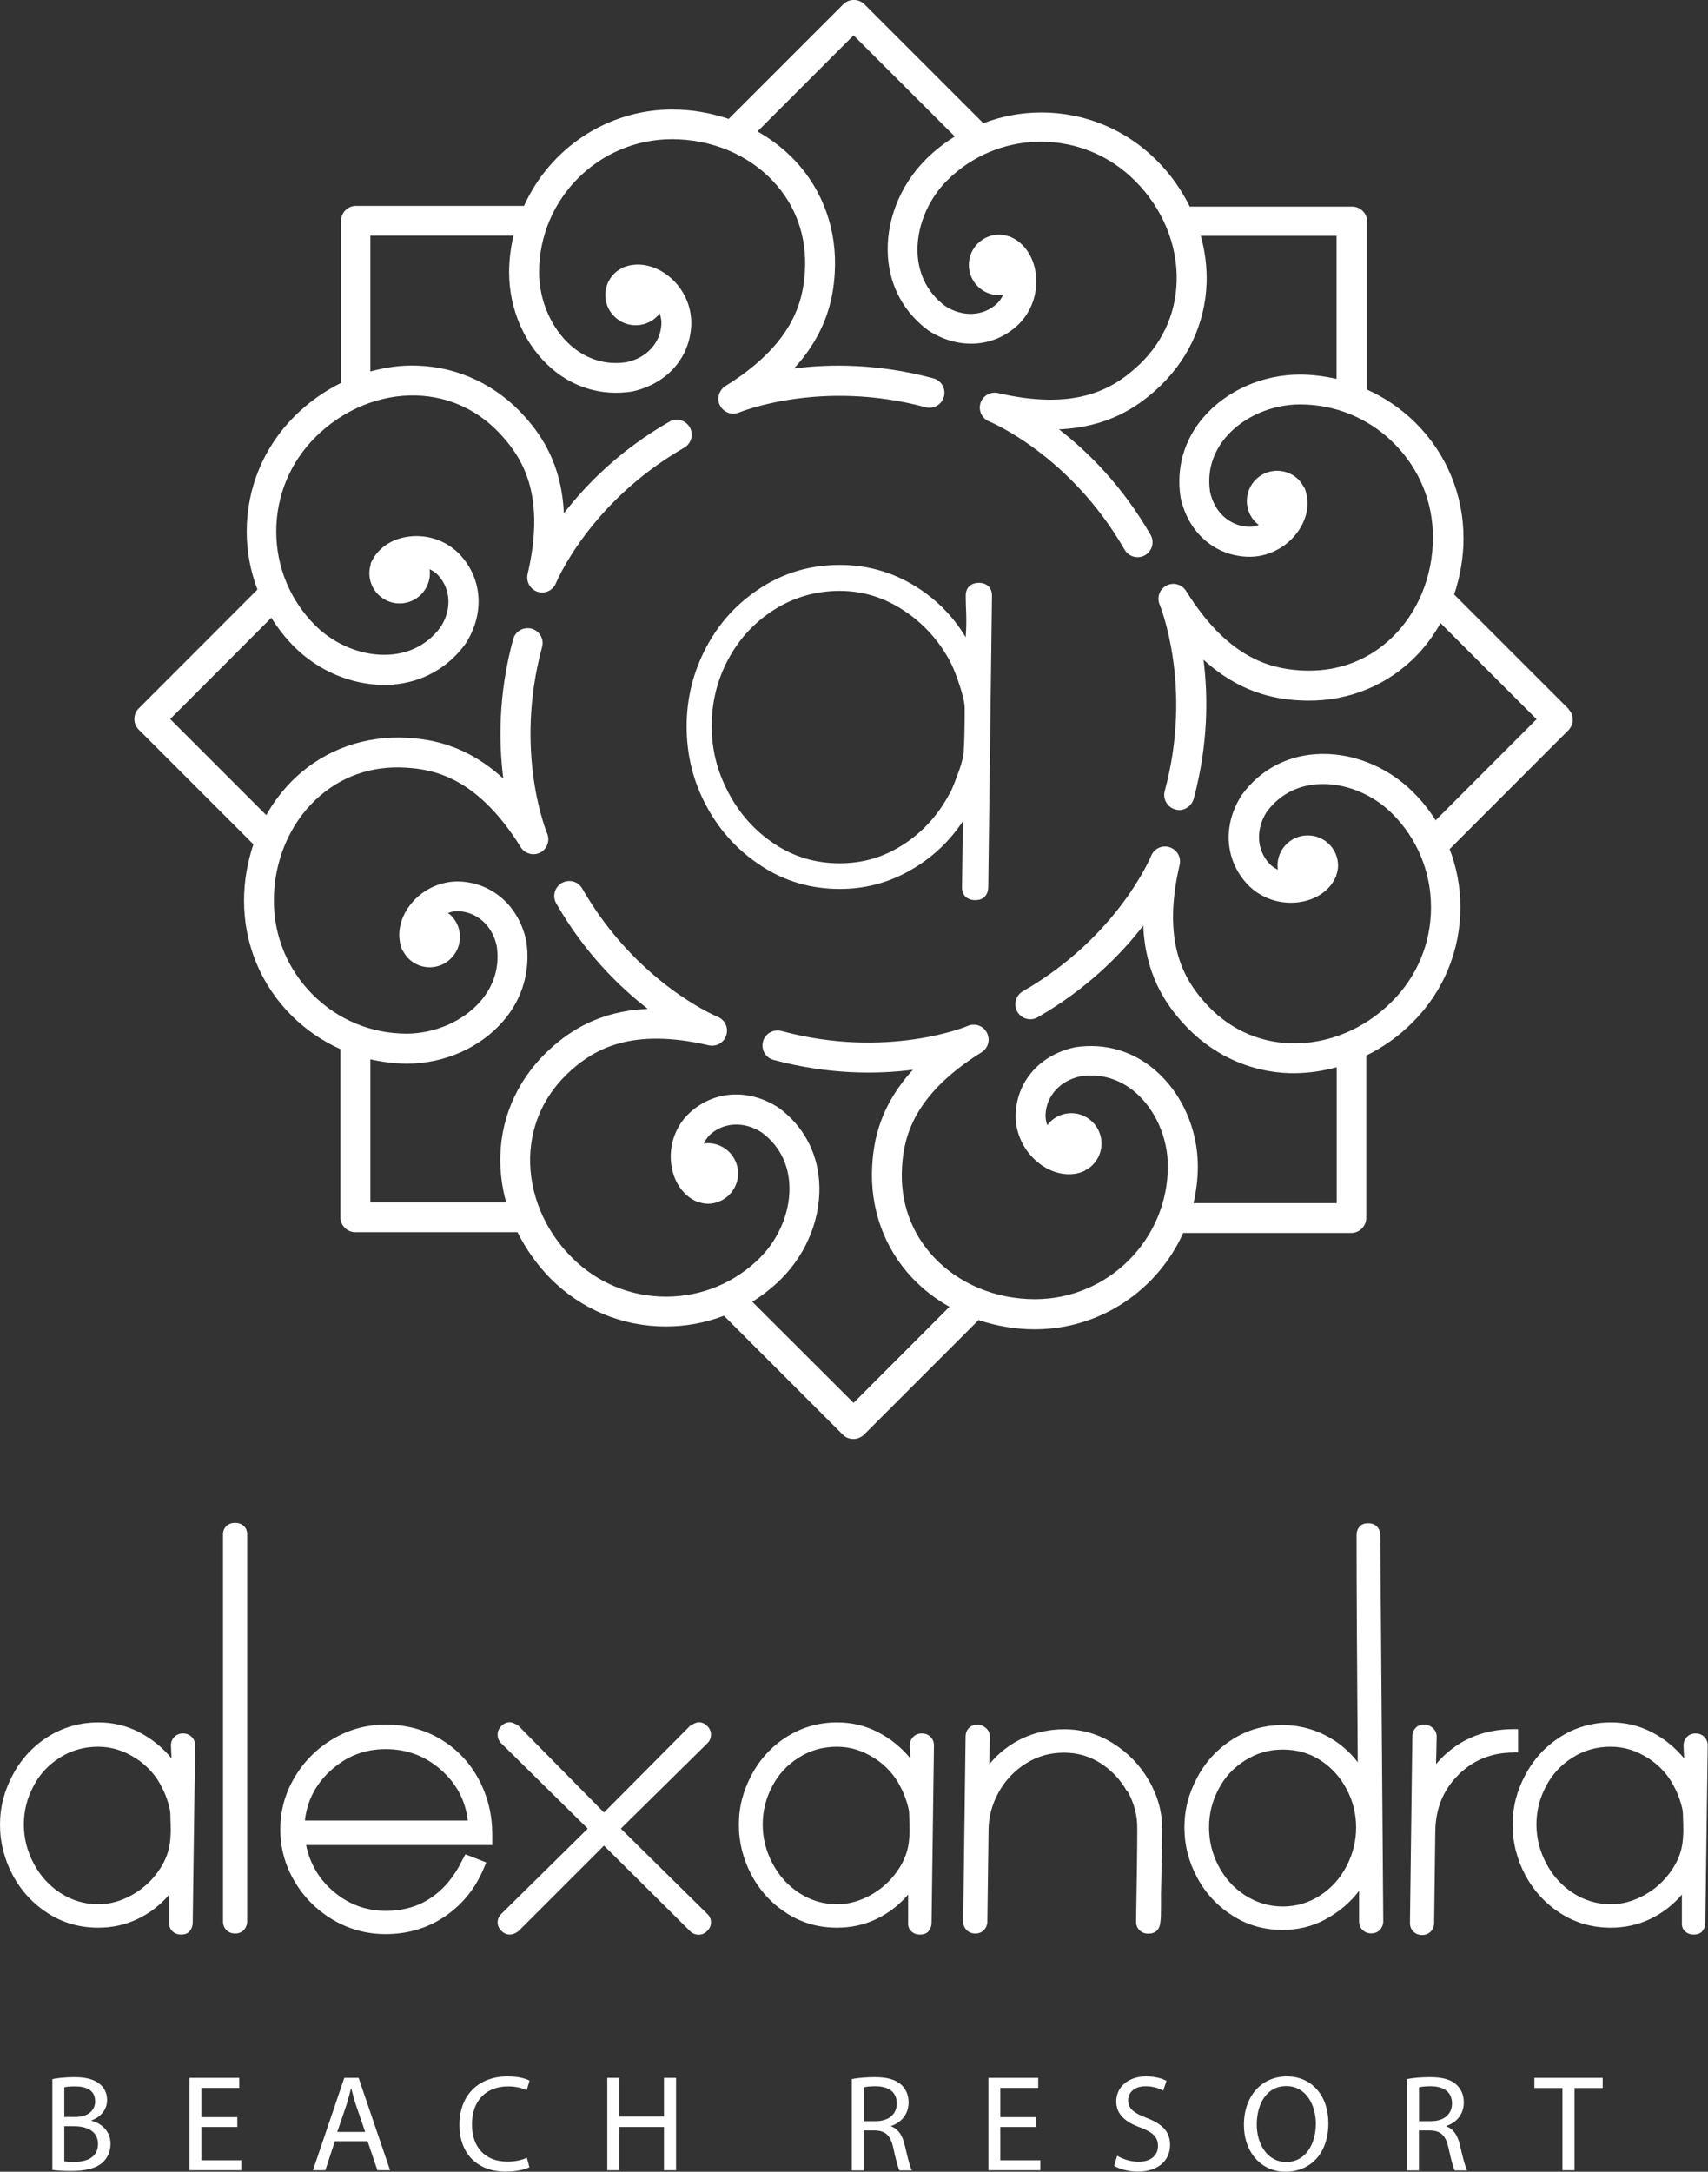 <?xml version="1.0" encoding="UTF-8"?>
<svg id="Layer_1" data-name="Layer 1" xmlns="http://www.w3.org/2000/svg" viewBox="0 0 114.5 145.58">
  <rect x="0" y="0" width="114.5" height="145.58" fill="#333333" stroke="none"/>
  <defs>
    <style>
      .cls-1 {
        fill: #fff;
      }
    </style>
  </defs>
  <path class="cls-1" d="m105.17,47.54l-7.68-7.68s0,0-.01,0c.4-1.2.63-2.47.63-3.78,0-2.91-1.14-5.66-3.2-7.72-.96-.95-2.06-1.7-3.26-2.24v-11.27c0-.55-.45-1-1.01-1h-10.86s-.02,0-.02,0c-.56-1.13-1.3-2.19-2.23-3.11-2.06-2.06-4.8-3.2-7.72-3.2h0c-1.36,0-2.66.25-3.89.72L57.95.29c-.39-.39-1.03-.39-1.42,0l-7.68,7.68s0,0,0,0c-1.2-.4-2.47-.63-3.77-.63t0,0c-4.43,0-8.24,2.66-9.95,6.46h-11.27c-.55,0-1,.46-1,1.01v10.86s0,0,0,0c-1.13.56-2.19,1.31-3.12,2.24-2.06,2.06-3.2,4.8-3.2,7.72,0,1.35.25,2.66.72,3.89l-7.96,7.97c-.39.39-.39,1.03,0,1.42l7.68,7.68s0,0,.01,0c-.4,1.2-.63,2.47-.63,3.78,0,2.92,1.13,5.66,3.2,7.72.96.95,2.06,1.7,3.26,2.24v11.27c0,.55.45,1,1.01,1h10.86s0,0,0,0c.57,1.13,1.31,2.19,2.23,3.12,2.06,2.06,4.8,3.2,7.72,3.2h0c1.35,0,2.66-.25,3.89-.72l7.97,7.97c.2.2.45.29.71.29s.51-.1.71-.29l7.68-7.68s0,0,0,0c1.2.4,2.47.62,3.77.62,0,0,0,0,0,0,4.43,0,8.24-2.66,9.95-6.46h11.27c.55,0,1-.46,1-1.01v-10.86s0,0,0-.02c1.13-.56,2.19-1.3,3.11-2.23,2.06-2.06,3.2-4.8,3.2-7.72,0-1.35-.25-2.66-.72-3.89l7.96-7.97c.39-.39.39-1.03,0-1.42Zm-8.9,7.5c-.43-.7-.94-1.35-1.54-1.94-1.77-1.77-4.23-2.72-6.59-2.54-1.97.15-3.69,1.09-4.88,2.71-1.3,1.99-1.17,4.32.32,5.96.91,1,2.32,1.47,3.68,1.22.88-.16,1.61-.61,2.04-1.23.03-.04.05-.07.07-.11.05-.08.09-.16.13-.24.01-.02.02-.05.04-.07,0-.03.03-.05.04-.08.01-.04,0-.07.02-.11.06-.18.1-.38.1-.58,0-1.13-.91-2.03-2.03-2.03-1.12,0-2.03.9-2.03,2.03,0,.09.01.18.03.27-.21-.1-.41-.22-.59-.42-.85-.93-.9-2.31-.16-3.46,1.03-1.4,2.41-1.78,3.38-1.85,1.75-.13,3.68.62,5.02,1.96,1.69,1.68,2.61,3.92,2.61,6.3s-.93,4.62-2.61,6.3c-1.85,1.86-4.29,2.87-6.78,2.81-2.24-.07-4.25-1.02-5.79-2.76-1.4-1.58-2.87-4.06-1.67-9.21.12-.51-.18-1.02-.68-1.18-.5-.16-1.04.1-1.23.58-.02.05-2.24,5.43-8.6,9.08-.48.27-.64.89-.37,1.37s.89.65,1.37.37c3.3-1.9,5.58-4.21,7.07-6.14.14,3.24,1.46,5.18,2.6,6.46,1.89,2.13,4.46,3.35,7.23,3.43.1,0,.2,0,.3,0,.96,0,1.91-.15,2.84-.4v9.11h-9.6c.18-.79.29-1.61.29-2.46,0-2.5-1.07-4.91-2.86-6.45-1.49-1.29-3.38-1.84-5.36-1.54-2.32.49-3.89,2.23-3.99,4.44-.06,1.35.6,2.67,1.73,3.46.73.51,1.57.71,2.32.57.04,0,.09-.02.13-.03.09-.02.17-.04.25-.08.03,0,.05-.02.08-.03.03-.01.05-.02.08-.03.04-.02.06-.04.09-.06.17-.09.34-.2.48-.35.79-.79.79-2.08,0-2.87-.79-.8-2.08-.8-2.87,0-.06.07-.12.14-.17.21-.08-.22-.13-.46-.12-.72.06-1.27,1-2.28,2.34-2.56,1.72-.26,2.96.45,3.7,1.09,1.33,1.15,2.16,3.04,2.16,4.93,0,4.92-4,8.92-8.91,8.92h0c-2.62,0-5.09-1.02-6.77-2.81-1.54-1.64-2.28-3.73-2.14-6.05.12-2.11.85-4.9,5.33-7.69.45-.28.6-.85.36-1.31-.24-.47-.8-.67-1.28-.46-.05.03-5.42,2.26-12.5.34-.53-.14-1.09.17-1.23.71-.14.54.17,1.09.71,1.23,3.68.99,6.92.97,9.34.66-2.19,2.39-2.63,4.7-2.73,6.41-.17,2.85.79,5.53,2.68,7.54.73.77,1.57,1.42,2.5,1.94l-6.43,6.44-6.79-6.78c.69-.43,1.35-.94,1.94-1.53,1.77-1.77,2.72-4.23,2.54-6.59-.15-1.97-1.09-3.69-2.7-4.88-1.99-1.3-4.33-1.17-5.96.32-1,.91-1.47,2.32-1.22,3.67.16.88.61,1.61,1.24,2.05.03.02.07.05.1.07.08.05.16.09.25.13.02.01.04.02.06.03.03.01.05.03.08.04.04.01.07,0,.11.02.19.06.38.1.58.1,1.12,0,2.03-.91,2.03-2.03s-.91-2.03-2.03-2.03c-.09,0-.18.02-.27.03.1-.21.23-.42.42-.6.93-.85,2.31-.9,3.46-.15,1.4,1.03,1.78,2.41,1.85,3.38.13,1.75-.62,3.68-1.96,5.02-1.68,1.68-3.92,2.61-6.3,2.61h0c-2.38,0-4.62-.93-6.3-2.61-1.86-1.85-2.88-4.32-2.81-6.78.07-2.25,1.02-4.25,2.76-5.8,1.58-1.4,4.06-2.86,9.21-1.66.51.12,1.03-.18,1.18-.68.16-.5-.1-1.04-.58-1.23-.05-.02-5.43-2.24-9.08-8.6-.27-.48-.88-.64-1.37-.37-.48.28-.65.89-.37,1.37,1.89,3.3,4.21,5.58,6.14,7.07-3.24.14-5.18,1.46-6.46,2.6-2.13,1.89-3.35,4.46-3.43,7.23-.03,1.06.11,2.12.39,3.14h-9.1s0-9.59,0-9.59c.8.18,1.62.29,2.46.29,2.5,0,4.91-1.07,6.45-2.86,1.29-1.49,1.84-3.38,1.54-5.36-.49-2.32-2.23-3.88-4.44-3.99-1.34-.06-2.68.6-3.46,1.73-.51.73-.71,1.57-.57,2.32,0,.04.01.08.02.12.02.09.05.18.08.27,0,.02.01.04.02.06.01.03.02.05.03.08.02.04.05.06.07.1.09.17.2.33.34.47.79.8,2.08.8,2.87,0,.79-.79.79-2.08,0-2.87-.06-.06-.14-.12-.21-.17.22-.08.45-.13.71-.12,1.27.06,2.28,1,2.56,2.34.26,1.72-.45,2.96-1.09,3.7-1.15,1.33-3.04,2.16-4.94,2.17-2.38,0-4.62-.93-6.3-2.61s-2.61-3.92-2.61-6.3c0-2.62,1.02-5.09,2.81-6.78,1.63-1.54,3.73-2.29,6.05-2.14,2.11.12,4.9.85,7.69,5.33.27.44.85.6,1.31.36.46-.24.66-.8.46-1.28-.02-.05-2.26-5.42-.34-12.5.15-.53-.17-1.08-.71-1.23-.53-.14-1.08.17-1.23.71-1,3.68-.97,6.92-.66,9.34-2.39-2.19-4.7-2.63-6.41-2.73-2.85-.17-5.52.78-7.54,2.68-.77.73-1.42,1.57-1.94,2.5l-6.44-6.44,6.78-6.79c.43.69.94,1.35,1.53,1.94,1.63,1.63,3.85,2.56,6.03,2.56.19,0,.37,0,.56-.02,1.97-.15,3.69-1.09,4.88-2.71,1.3-1.99,1.17-4.33-.32-5.96-.91-1-2.32-1.47-3.67-1.22-.88.16-1.61.61-2.05,1.24-.02.03-.05.06-.07.1-.05.08-.1.17-.14.25-.01.02-.02.04-.03.05,0,.03-.03.05-.04.08-.02.04-.01.08-.02.12-.05.19-.09.38-.09.58,0,1.12.91,2.03,2.03,2.03s2.03-.91,2.03-2.03c0-.09-.01-.18-.03-.27.21.1.42.23.59.42.86.94.9,2.32.16,3.46-1.03,1.4-2.41,1.78-3.39,1.85-1.76.13-3.68-.62-5.02-1.96-1.68-1.68-2.61-3.92-2.61-6.3,0-2.38.93-4.62,2.61-6.3,1.85-1.86,4.33-2.88,6.78-2.81,2.25.07,4.25,1.02,5.79,2.76,1.41,1.58,2.87,4.06,1.67,9.21-.12.51.18,1.03.67,1.19.5.16,1.04-.1,1.23-.58.02-.05,2.24-5.43,8.6-9.08.48-.28.64-.89.37-1.37-.28-.48-.89-.65-1.37-.37-3.3,1.89-5.58,4.21-7.07,6.14-.14-3.24-1.46-5.18-2.6-6.46-1.89-2.13-4.46-3.35-7.23-3.44-1.06-.04-2.12.11-3.14.39v-9.1s9.59,0,9.59,0c-.18.79-.29,1.61-.29,2.46,0,2.5,1.07,4.91,2.86,6.45,1.5,1.29,3.38,1.84,5.36,1.54,2.32-.49,3.89-2.23,3.99-4.44.06-1.35-.6-2.68-1.73-3.46-.74-.51-1.57-.71-2.32-.57-.04,0-.08.01-.12.02-.09.02-.18.05-.26.08-.02,0-.05.02-.07.02-.03.01-.05.02-.08.03-.04.02-.06.04-.09.06-.17.09-.34.2-.49.35-.8.79-.8,2.08,0,2.87.79.79,2.08.79,2.87,0,.07-.06.12-.14.17-.21.08.22.13.46.12.72-.06,1.27-1,2.28-2.34,2.56-1.71.26-2.96-.45-3.7-1.09-1.33-1.15-2.16-3.04-2.16-4.94,0-4.92,4-8.92,8.91-8.92h0c2.62,0,5.09,1.02,6.77,2.81,1.54,1.63,2.28,3.73,2.14,6.05-.13,2.12-.85,4.9-5.33,7.69-.44.28-.6.85-.36,1.31.18.34.53.54.89.54.13,0,.26-.03.39-.08.05-.02,5.46-2.25,12.5-.35.53.14,1.08-.17,1.23-.71.14-.54-.17-1.08-.71-1.23-3.67-.99-6.92-.97-9.34-.66,2.19-2.39,2.63-4.7,2.73-6.41.17-2.85-.78-5.53-2.68-7.54-.73-.77-1.58-1.42-2.5-1.94l6.44-6.44,6.79,6.78c-.69.43-1.35.94-1.94,1.53-1.77,1.77-2.72,4.23-2.54,6.59.15,1.97,1.09,3.69,2.7,4.88,1.99,1.29,4.33,1.17,5.96-.32,1-.91,1.46-2.32,1.22-3.67-.16-.88-.61-1.61-1.23-2.04-.04-.03-.07-.05-.11-.07-.08-.05-.16-.09-.24-.13-.02-.01-.04-.03-.07-.03-.03-.01-.05-.03-.08-.04-.04-.01-.07-.01-.11-.02-.19-.06-.38-.1-.59-.1-1.12,0-2.03.91-2.03,2.03s.91,2.03,2.03,2.03c.09,0,.18-.01.27-.03-.1.21-.23.42-.42.6-.94.86-2.31.9-3.46.16-1.39-1.03-1.78-2.41-1.85-3.39-.13-1.75.62-3.68,1.96-5.02,1.68-1.68,3.92-2.61,6.3-2.61h0c2.38,0,4.62.93,6.3,2.61,1.86,1.85,2.88,4.32,2.8,6.78-.07,2.24-1.02,4.25-2.76,5.79-1.58,1.41-4.06,2.87-9.21,1.67-.51-.12-1.03.18-1.18.67-.16.5.1,1.04.58,1.23.05.02,5.43,2.24,9.08,8.6.19.32.52.5.87.5.17,0,.34-.04.5-.13.48-.28.65-.89.37-1.37-1.9-3.3-4.21-5.58-6.14-7.07,3.24-.14,5.18-1.46,6.46-2.6,2.13-1.89,3.35-4.46,3.44-7.23.03-1.06-.11-2.12-.39-3.14h9.1s0,9.59,0,9.59c-.8-.18-1.62-.29-2.46-.29-2.5,0-4.91,1.07-6.46,2.86-1.29,1.5-1.84,3.38-1.54,5.36.49,2.32,2.23,3.89,4.44,3.99,1.35.07,2.68-.6,3.46-1.73.51-.74.71-1.57.57-2.33,0-.04-.02-.07-.02-.11-.02-.1-.05-.19-.08-.28,0-.02-.01-.03-.02-.05,0-.03-.02-.06-.03-.09-.02-.04-.04-.06-.07-.1-.09-.17-.2-.33-.34-.48-.79-.79-2.08-.79-2.87,0-.79.79-.79,2.08,0,2.87.06.06.14.11.21.17-.22.08-.46.14-.71.12-1.27-.06-2.28-1-2.56-2.34-.26-1.72.45-2.96,1.09-3.7,1.15-1.33,3.04-2.16,4.94-2.16,2.38,0,4.62.93,6.3,2.61,1.69,1.69,2.61,3.92,2.61,6.3,0,2.62-1.02,5.09-2.81,6.78-1.63,1.54-3.72,2.28-6.05,2.14-2.11-.13-4.9-.85-7.69-5.33-.28-.44-.85-.6-1.31-.36-.46.24-.67.8-.46,1.28.02.05,2.25,5.46.34,12.5-.14.53.17,1.08.71,1.23.09.02.17.04.26.04.44,0,.84-.3.97-.74.99-3.68.97-6.92.66-9.34,2.39,2.19,4.7,2.63,6.41,2.73,2.85.17,5.52-.78,7.54-2.68.77-.72,1.42-1.57,1.94-2.5l6.44,6.44-6.78,6.79Z"/>
  <path class="cls-1" d="m66.5,39.93l-.25,19.53c0,.25-.07.46-.22.63-.15.17-.37.25-.66.25-.25,0-.46-.07-.63-.22-.17-.15-.25-.37-.25-.66l.06-4.41c-.92,1.39-2.11,2.49-3.56,3.31s-3.01,1.23-4.69,1.23c-1.93,0-3.69-.51-5.26-1.54-1.58-1.03-2.8-2.37-3.69-4.03s-1.32-3.43-1.32-5.32.44-3.66,1.32-5.32c.88-1.66,2.11-2.99,3.69-4,1.58-1.01,3.33-1.51,5.26-1.51,1.76,0,3.39.44,4.88,1.32s2.68,2.06,3.56,3.53c.04-.63.05-1.18.03-1.64-.02-.46-.03-.84-.03-1.13s.08-.51.25-.66c.17-.15.38-.22.63-.22s.46.07.63.22c.17.15.25.37.25.66Zm-2.83,13.29c.21-.46.42-.99.63-1.58.21-.59.31-1.05.31-1.39.04-.63.06-1.55.06-2.77,0-.34-.11-.83-.32-1.48s-.42-1.19-.63-1.61c-.76-1.43-1.79-2.58-3.12-3.46s-2.76-1.32-4.32-1.32-3.06.42-4.38,1.26c-1.32.84-2.35,1.95-3.09,3.34-.74,1.39-1.1,2.88-1.1,4.47s.38,3.05,1.13,4.47,1.79,2.57,3.09,3.43c1.3.86,2.75,1.29,4.35,1.29s2.98-.42,4.28-1.26c1.3-.84,2.33-1.97,3.09-3.4Z"/>
  <g>
    <path class="cls-1" d="m12.73,129.45c-.14.16-.34.23-.6.23-.23,0-.43-.08-.58-.23-.16-.16-.22-.35-.2-.58v-1.87c-.6.7-1.31,1.25-2.13,1.64-.82.39-1.7.58-2.63.58-1.25,0-2.37-.32-3.37-.96-1-.64-1.79-1.49-2.36-2.55-.57-1.07-.86-2.2-.86-3.39s.29-2.29.86-3.35c.57-1.07,1.36-1.92,2.36-2.55s2.13-.96,3.37-.96c.96,0,1.87.21,2.71.64.84.43,1.58,1.02,2.2,1.77l-.04-.86c0-.23.08-.43.23-.58.16-.16.35-.23.58-.23s.43.08.58.23c.16.16.23.35.23.58l-.16,11.86c0,.23-.07.43-.21.58Zm-3.63-11.58c-.79-.52-1.63-.78-2.52-.78-.94,0-1.79.24-2.55.72-.77.48-1.37,1.12-1.79,1.93-.43.81-.64,1.66-.64,2.57s.22,1.78.66,2.61c.44.83,1.05,1.5,1.81,1.99.77.49,1.61.74,2.52.74.75,0,1.49-.2,2.22-.6.73-.4,1.33-.94,1.81-1.62.48-.68.75-1.4.8-2.18.03-.36.03-.68.02-.96-.01-.27-.02-.5-.02-.68,0-.21-.06-.49-.18-.86s-.24-.66-.37-.9c-.39-.81-.98-1.47-1.77-1.99Z"/>
    <path class="cls-1" d="m16.34,129.38c-.16.16-.35.23-.58.23s-.43-.08-.58-.23c-.16-.16-.23-.35-.23-.59v-25.93c0-.23.08-.42.23-.57.16-.14.35-.21.58-.21s.43.07.58.21c.16.14.23.33.23.57v25.93c0,.23-.08.43-.23.59Z"/>
    <path class="cls-1" d="m22.41,126.84c1,.83,2.15,1.25,3.45,1.25,1.17,0,2.18-.29,3.04-.88.86-.58,1.55-1.41,2.07-2.48l.23-.43,1.4.55-.12.27c-.55,1.38-1.41,2.48-2.59,3.3-1.18.82-2.53,1.23-4.04,1.23-1.27,0-2.45-.32-3.53-.96-1.08-.64-1.94-1.5-2.57-2.57-.64-1.08-.96-2.24-.96-3.49s.32-2.41.96-3.49c.64-1.08,1.5-1.94,2.57-2.57,1.08-.64,2.25-.96,3.53-.96,1.38,0,2.61.33,3.71.99,1.09.66,1.94,1.56,2.54,2.69.6,1.13.9,2.36.9,3.69v.7h-12.48c.26,1.27.89,2.33,1.89,3.16Zm7.14-8.21c-1.05-.92-2.28-1.38-3.69-1.38s-2.59.46-3.63,1.38c-1.04.92-1.64,2.06-1.79,3.41h10.92c-.16-1.35-.76-2.49-1.81-3.41Z"/>
    <path class="cls-1" d="m47.66,128.87c0,.21-.08.4-.25.57-.17.17-.36.25-.57.25-.1,0-.21-.02-.31-.06-.1-.04-.2-.1-.27-.18l-5.77-5.73-5.73,5.73c-.21.16-.4.23-.58.23-.21,0-.4-.08-.57-.25-.17-.17-.25-.36-.25-.57s.08-.39.23-.55l5.81-5.73-5.81-5.73c-.16-.16-.23-.35-.23-.58,0-.21.08-.4.25-.57s.36-.25.57-.25c.08,0,.18.03.29.08.12.05.21.1.29.16l5.73,5.81,5.77-5.81c.08-.05.18-.1.29-.16.12-.05.21-.08.29-.08.21,0,.4.08.57.25s.25.36.25.57c0,.23-.08.43-.23.58l-5.81,5.73,5.81,5.73c.16.16.23.34.23.55Z"/>
    <path class="cls-1" d="m62.26,129.45c-.14.16-.34.23-.6.23-.23,0-.43-.08-.58-.23-.16-.16-.22-.35-.2-.58v-1.87c-.6.7-1.31,1.25-2.13,1.64-.82.39-1.7.58-2.63.58-1.25,0-2.37-.32-3.37-.96-1-.64-1.79-1.49-2.36-2.55-.57-1.07-.86-2.2-.86-3.39s.29-2.29.86-3.35c.57-1.07,1.36-1.92,2.36-2.55s2.13-.96,3.37-.96c.96,0,1.87.21,2.71.64.84.43,1.58,1.02,2.2,1.77l-.04-.86c0-.23.08-.43.23-.58.16-.16.35-.23.58-.23s.43.08.58.23c.16.16.23.35.23.58l-.16,11.86c0,.23-.07.43-.21.58Zm-3.63-11.58c-.79-.52-1.63-.78-2.52-.78-.94,0-1.79.24-2.55.72-.77.48-1.37,1.12-1.79,1.93-.43.81-.64,1.66-.64,2.57s.22,1.78.66,2.61c.44.83,1.05,1.5,1.81,1.99.77.49,1.61.74,2.52.74.75,0,1.49-.2,2.22-.6.73-.4,1.33-.94,1.81-1.62.48-.68.75-1.4.8-2.18.03-.36.03-.68.02-.96-.01-.27-.02-.5-.02-.68,0-.21-.06-.49-.18-.86s-.24-.66-.37-.9c-.39-.81-.98-1.47-1.77-1.99Z"/>
    <path class="cls-1" d="m75.54,120.06c-.44-.78-1.03-1.4-1.77-1.87s-1.55-.7-2.44-.7c-.94,0-1.79.24-2.55.72-.77.48-1.38,1.12-1.83,1.93s-.68,1.66-.68,2.57l-.08,6.08c0,.23-.08.43-.23.59-.16.16-.35.23-.58.23s-.43-.08-.58-.23c-.16-.16-.23-.35-.23-.59l.16-12.36c0-.23.07-.43.21-.58.14-.16.34-.23.6-.23.21,0,.4.08.57.23.17.16.25.35.25.58l-.04,1.83c.62-.75,1.37-1.33,2.24-1.74.87-.4,1.8-.6,2.79-.6,1.17,0,2.25.31,3.26.94,1,.62,1.8,1.45,2.4,2.48.6,1.03.9,2.11.9,3.26,0,.96-.03,2.41-.08,4.33v.97c0,.42-.01.73-.04.94-.05.52-.33.78-.82.78-.23,0-.43-.08-.58-.23-.16-.16-.23-.35-.23-.59.05-2.75.08-4.85.08-6.28,0-.86-.22-1.68-.66-2.46Z"/>
    <path class="cls-1" d="m88.84,128.67c-.88.47-1.83.7-2.85.7-1.25,0-2.37-.32-3.37-.96-1-.64-1.79-1.48-2.36-2.54-.57-1.05-.86-2.18-.86-3.37s.29-2.29.86-3.35c.57-1.07,1.36-1.92,2.36-2.55,1-.64,2.12-.96,3.37-.96.99,0,1.92.22,2.81.66.88.44,1.62,1.05,2.22,1.83-.05-6.76-.08-11.83-.08-15.21,0-.23.06-.43.2-.58.13-.16.32-.23.58-.23s.46.08.6.23c.14.16.21.35.21.58l.2,25.86c0,.23-.08.43-.23.59s-.35.23-.58.23-.43-.08-.58-.23c-.16-.16-.23-.35-.23-.59v-2.03c-.62.81-1.38,1.44-2.26,1.91Zm-5.36-10.67c-.77.48-1.37,1.12-1.79,1.93-.43.81-.64,1.66-.64,2.57s.21,1.77.64,2.59c.43.82,1.03,1.48,1.79,1.97.77.49,1.61.74,2.52.74s1.74-.25,2.5-.74c.75-.49,1.35-1.15,1.77-1.97.43-.82.64-1.68.64-2.59s-.21-1.77-.64-2.57c-.43-.81-1.01-1.45-1.75-1.93-.74-.48-1.58-.72-2.52-.72s-1.75.24-2.52.72Z"/>
    <path class="cls-1" d="m101.48,117.48c-1.48,0-2.72.5-3.72,1.5s-1.51,2.24-1.54,3.72l-.08,6.2c0,.23-.08.43-.23.58-.16.16-.35.23-.58.23s-.43-.08-.58-.23c-.16-.16-.23-.35-.23-.58l.16-12.48c0-.23.07-.43.21-.58.14-.16.34-.23.6-.23.21,0,.4.08.57.23.17.16.25.35.25.58l-.04,1.83c1.33-1.56,3.07-2.34,5.23-2.34h.27v1.56h-.27Z"/>
    <path class="cls-1" d="m114.13,129.45c-.14.16-.34.23-.6.23-.23,0-.43-.08-.58-.23-.16-.16-.22-.35-.2-.58v-1.87c-.6.7-1.31,1.25-2.13,1.64-.82.39-1.7.58-2.63.58-1.25,0-2.37-.32-3.37-.96-1-.64-1.79-1.49-2.36-2.55-.57-1.07-.86-2.2-.86-3.39s.29-2.29.86-3.35c.57-1.07,1.36-1.92,2.36-2.55s2.13-.96,3.37-.96c.96,0,1.87.21,2.71.64.84.43,1.58,1.02,2.2,1.77l-.04-.86c0-.23.08-.43.23-.58.16-.16.35-.23.58-.23s.43.08.58.23c.16.16.23.35.23.58l-.16,11.86c0,.23-.07.43-.21.58Zm-3.63-11.58c-.79-.52-1.63-.78-2.52-.78-.94,0-1.79.24-2.55.72-.77.48-1.37,1.12-1.79,1.93-.43.81-.64,1.66-.64,2.57s.22,1.78.66,2.61c.44.83,1.05,1.5,1.81,1.99.77.49,1.61.74,2.52.74.75,0,1.49-.2,2.22-.6.73-.4,1.33-.94,1.81-1.62.48-.68.75-1.4.8-2.18.03-.36.03-.68.02-.96-.01-.27-.02-.5-.02-.68,0-.21-.06-.49-.18-.86s-.24-.66-.37-.9c-.39-.81-.98-1.47-1.77-1.99Z"/>
  </g>
  <g>
    <path class="cls-1" d="m3.51,139.37c.35-.07.9-.13,1.46-.13.8,0,1.31.14,1.7.45.32.24.51.61.51,1.09,0,.6-.39,1.12-1.05,1.36v.02c.59.15,1.28.63,1.28,1.55,0,.53-.21.94-.52,1.24-.43.39-1.13.58-2.14.58-.55,0-.97-.04-1.24-.07v-6.09Zm.8,2.54h.73c.85,0,1.34-.44,1.34-1.04,0-.73-.55-1.01-1.36-1.01-.37,0-.58.03-.71.06v1.99Zm0,2.97c.16.03.39.04.67.04.83,0,1.59-.3,1.59-1.2,0-.85-.73-1.19-1.6-1.19h-.66v2.36Z"/>
    <path class="cls-1" d="m15.91,142.58h-2.41v2.23h2.68v.67h-3.48v-6.19h3.34v.67h-2.54v1.96h2.41v.66Z"/>
    <path class="cls-1" d="m22.45,143.53l-.64,1.95h-.83l2.1-6.19h.96l2.11,6.19h-.85l-.66-1.95h-2.2Zm2.03-.62l-.61-1.78c-.14-.4-.23-.77-.32-1.13h-.02c-.09.37-.19.74-.31,1.12l-.61,1.79h1.87Z"/>
    <path class="cls-1" d="m35.49,145.28c-.29.15-.88.29-1.63.29-1.75,0-3.06-1.1-3.06-3.13s1.31-3.25,3.23-3.25c.77,0,1.26.17,1.47.28l-.19.65c-.3-.15-.73-.26-1.25-.26-1.45,0-2.42.93-2.42,2.55,0,1.52.87,2.49,2.38,2.49.49,0,.98-.1,1.3-.26l.17.63Z"/>
    <path class="cls-1" d="m41.51,139.29v2.59h3v-2.59h.81v6.19h-.81v-2.9h-3v2.9h-.8v-6.19h.8Z"/>
    <path class="cls-1" d="m57.1,139.37c.4-.08.98-.13,1.53-.13.85,0,1.4.16,1.79.51.31.28.49.7.49,1.18,0,.82-.51,1.36-1.17,1.58v.03c.48.17.76.61.91,1.25.2.86.35,1.46.48,1.7h-.83c-.1-.17-.24-.71-.41-1.48-.18-.85-.51-1.18-1.24-1.2h-.75v2.68h-.8v-6.11Zm.8,2.82h.82c.85,0,1.4-.47,1.4-1.18,0-.8-.58-1.15-1.42-1.16-.39,0-.66.04-.79.07v2.26Z"/>
    <path class="cls-1" d="m69.47,142.58h-2.41v2.23h2.68v.67h-3.48v-6.19h3.34v.67h-2.54v1.96h2.41v.66Z"/>
    <path class="cls-1" d="m74.9,144.51c.36.22.88.4,1.43.4.82,0,1.3-.43,1.3-1.06,0-.58-.33-.91-1.17-1.23-1.01-.36-1.63-.88-1.63-1.75,0-.96.8-1.68,2-1.68.63,0,1.09.15,1.37.3l-.22.65c-.2-.11-.62-.29-1.18-.29-.84,0-1.17.5-1.17.93,0,.58.38.86,1.23,1.19,1.05.4,1.58.91,1.58,1.82,0,.96-.71,1.78-2.17,1.78-.6,0-1.25-.17-1.58-.39l.2-.67Z"/>
    <path class="cls-1" d="m89.05,142.32c0,2.13-1.29,3.26-2.88,3.26s-2.78-1.27-2.78-3.14c0-1.97,1.22-3.25,2.88-3.25s2.78,1.29,2.78,3.13Zm-4.8.1c0,1.32.72,2.51,1.98,2.51s1.98-1.17,1.98-2.57c0-1.23-.64-2.52-1.98-2.52s-1.98,1.22-1.98,2.58Z"/>
    <path class="cls-1" d="m94.32,139.37c.4-.08.98-.13,1.53-.13.86,0,1.41.16,1.79.51.31.28.49.7.49,1.18,0,.82-.51,1.36-1.17,1.58v.03c.48.17.76.61.91,1.25.2.86.35,1.46.48,1.7h-.83c-.1-.17-.24-.71-.41-1.48-.18-.85-.51-1.18-1.24-1.2h-.75v2.68h-.8v-6.11Zm.8,2.82h.82c.86,0,1.4-.47,1.4-1.18,0-.8-.58-1.15-1.42-1.16-.38,0-.66.04-.79.07v2.26Z"/>
    <path class="cls-1" d="m104.74,139.97h-1.88v-.68h4.58v.68h-1.89v5.51h-.81v-5.51Z"/>
  </g>
</svg>